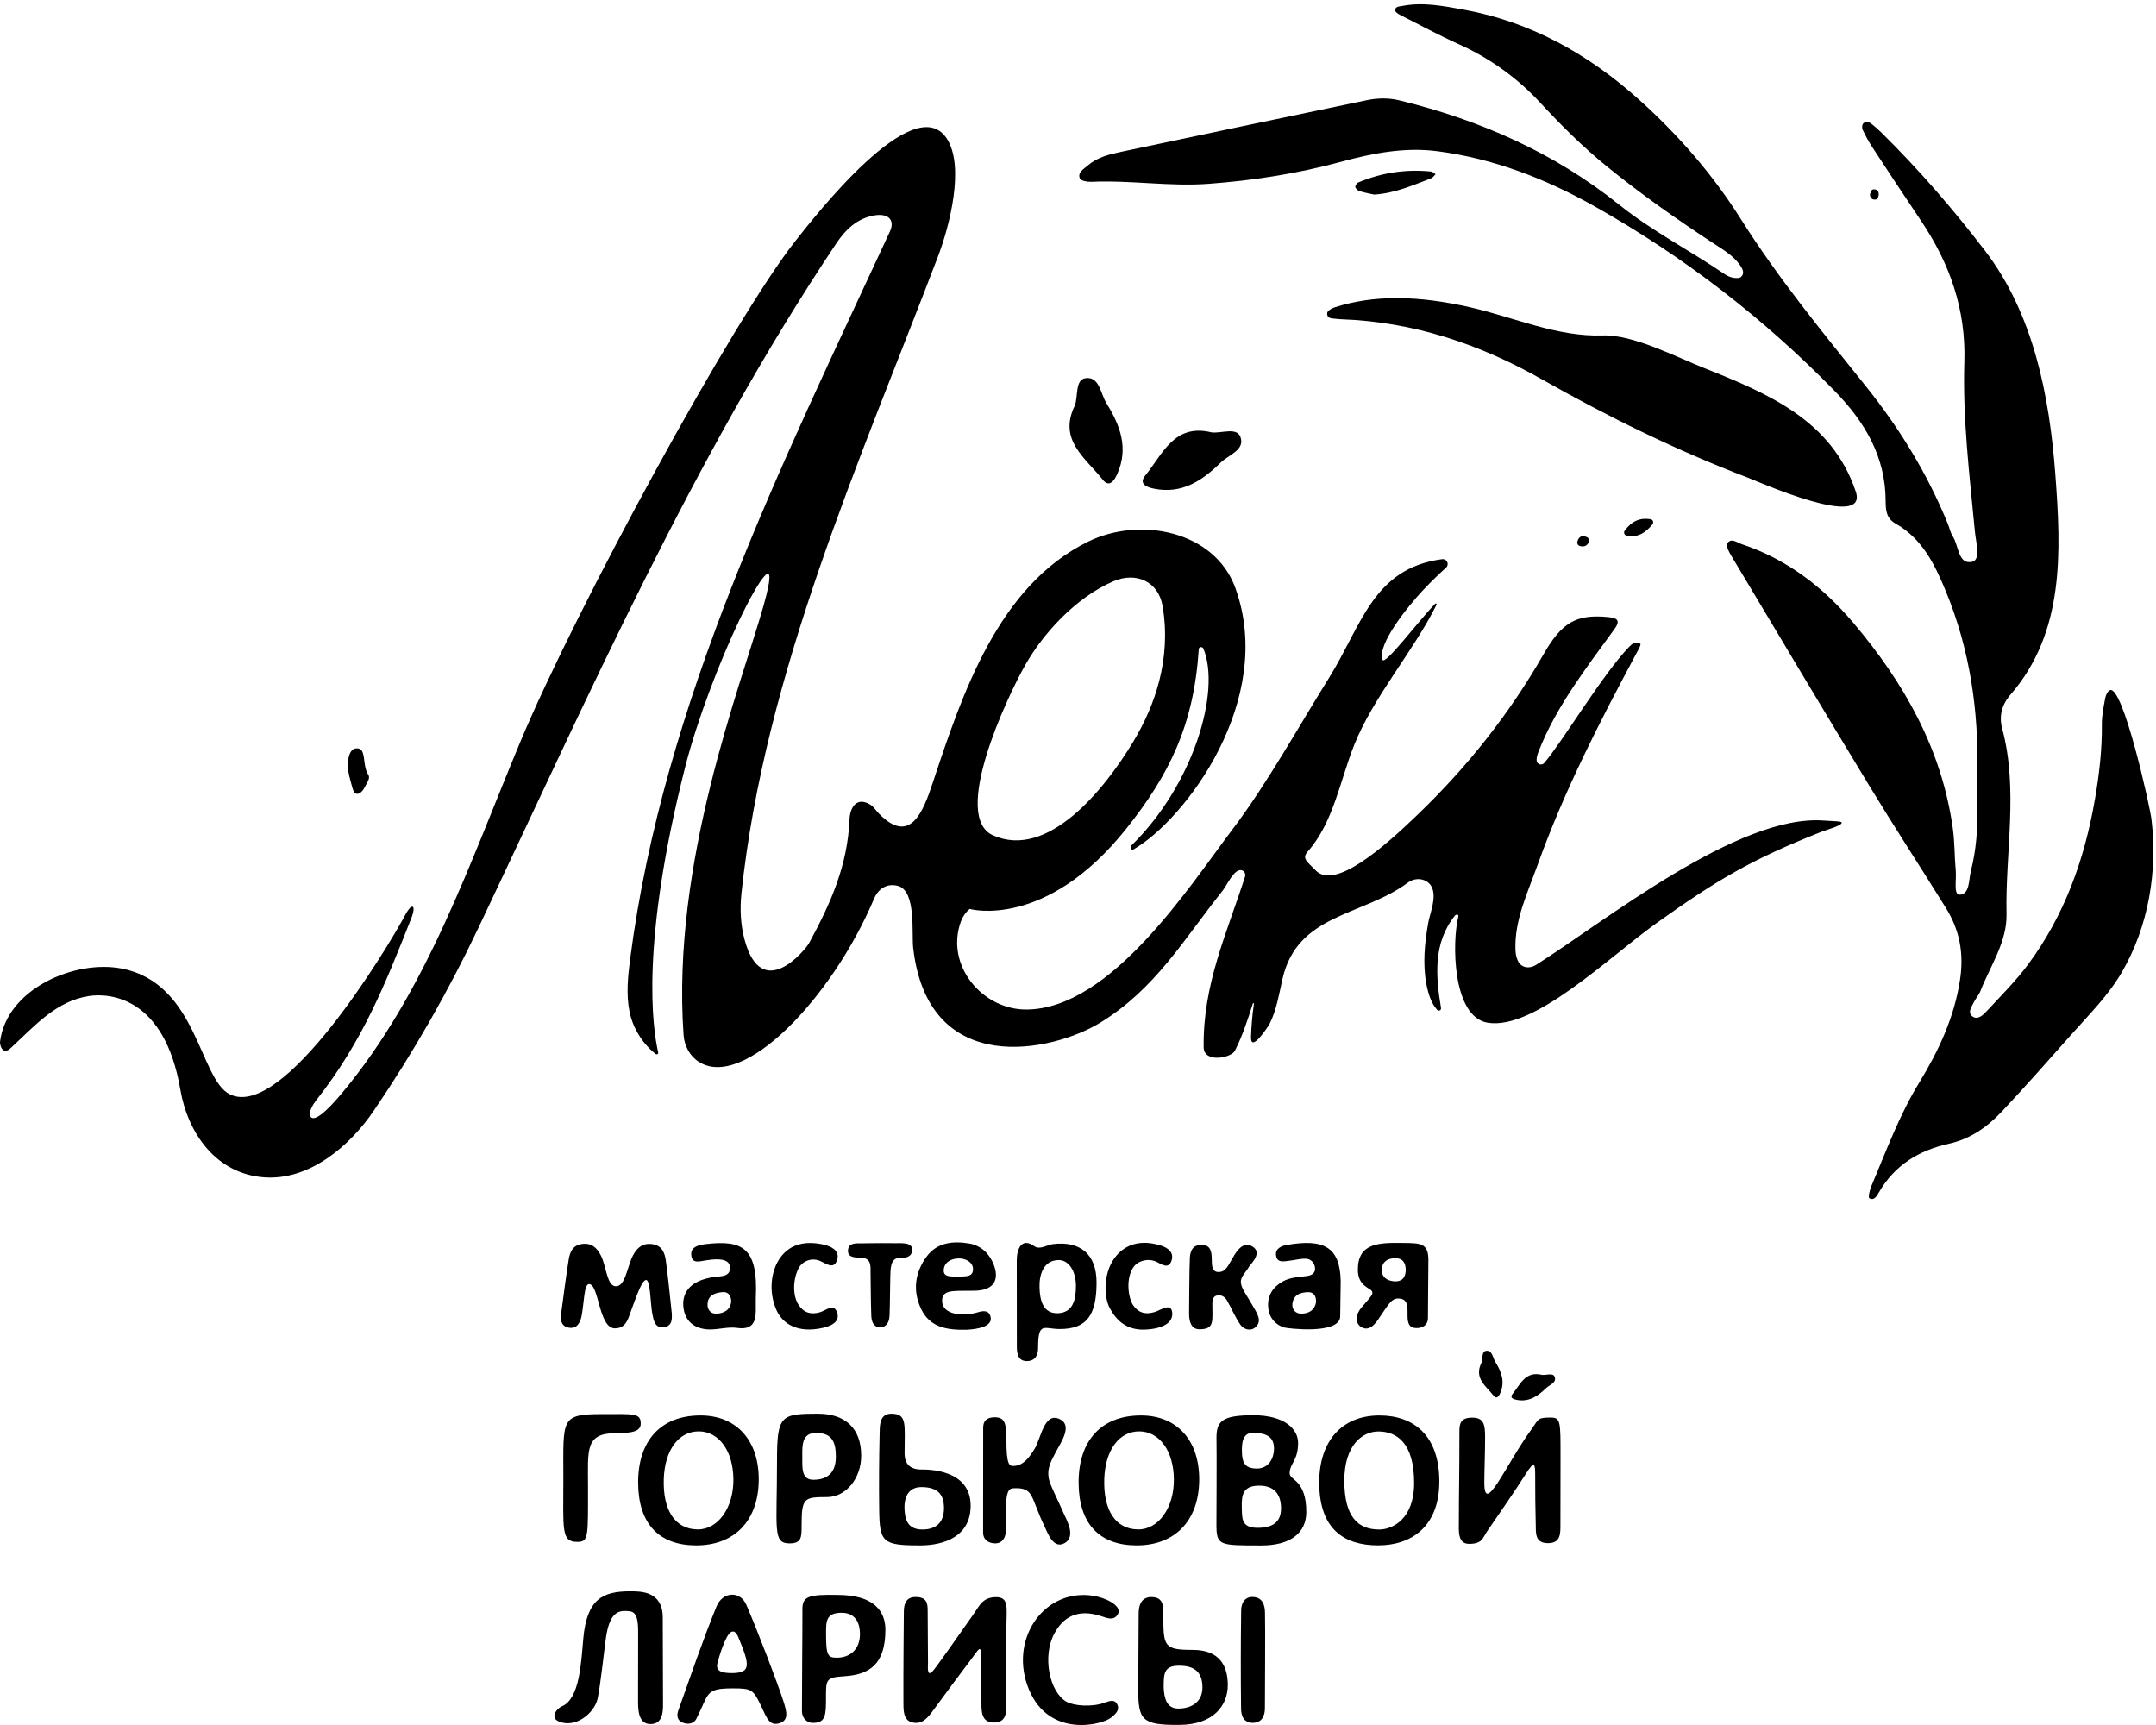 <svg xmlns="http://www.w3.org/2000/svg" width="210" height="168" viewBox="0 0 210 168">
  <path fill-rule="evenodd" d="M147.708 136.329C148.911 136.569 149.783 135.984 150.574 135.208 150.918 134.871 151.643 134.659 151.432 134.094 151.272 133.664 150.609 133.95 150.189 133.899 148.569 133.499 148.075 134.846 147.329 135.757 147.046 136.103 147.343 136.256 147.708 136.329M146.123 135.685C146.618 134.561 146.236 133.582 145.652 132.641 145.397 132.231 145.348 131.476 144.751 131.56 144.297 131.624 144.432 132.333 144.292 132.733 143.549 134.229 144.756 135.005 145.483 135.931 145.758 136.283 145.972 136.026 146.123 135.685M83.729 122.475C84.936 122.475 84.783 123.318 84.796 124.08 84.818 125.434 84.817 126.789 84.867 128.142 84.888 128.703 85.076 129.287 85.762 129.26 86.421 129.236 86.624 128.664 86.645 128.099 86.693 126.836 86.682 125.571 86.718 124.308 86.739 123.597 86.726 122.525 87.573 122.525 88.131 122.525 88.851 122.469 88.85 121.703 88.848 120.969 87.791 121.082 87.189 121.076 86.171 121.065 85.42 121.064 83.943 121.088 83.431 121.097 82.716 121.007 82.607 121.676 82.48 122.455 83.243 122.475 83.729 122.475M122.137 155.537C121.252 155.451 120.903 156.115 120.894 156.827 120.848 160.032 120.847 163.239 120.885 166.445 120.893 167.146 121.189 167.83 122.082 167.789 122.954 167.749 123.206 167.057 123.206 166.355 123.206 164.8 123.255 158.581 123.213 157.027 123.195 156.329 122.993 155.62 122.137 155.537M111.342 129.495C112.228 129.495 114.346 129.251 114.174 127.807 114.058 126.833 113.037 127.608 112.49 127.774 111.516 128.068 110.897 127.833 110.401 127.161 109.889 126.465 109.589 124.417 110.484 123.301 110.853 122.841 111.774 122.493 112.629 122.882 113.125 123.108 113.865 123.711 114.139 122.675 114.335 121.933 113.7 121.506 113.093 121.314 111.533 120.822 109.982 120.937 108.834 122.182 107.45 123.683 107.455 126.215 108.104 127.42 108.785 128.681 109.774 129.495 111.342 129.495M80.173 129.317C80.863 129.159 81.781 128.789 81.569 127.948 81.283 126.812 80.449 127.635 79.87 127.801 78.99 128.053 78.319 127.863 77.802 127.112 77.207 126.246 77.191 124.65 77.805 123.476 78.088 122.933 78.947 122.417 79.868 122.802 80.44 123.042 81.281 123.747 81.562 122.612 81.77 121.773 80.932 121.372 80.216 121.212 78.626 120.858 77.076 121.055 76.048 122.421 75.08 123.708 74.842 125.771 75.608 127.545 76.213 128.945 77.722 129.882 80.173 129.317M59.997 139.575C61.59 139.575 62.409 139.403 62.409 138.642 62.409 137.595 61.723 137.721 58.635 137.721 54.561 137.721 54.871 138.194 54.871 143.943 54.871 148.952 54.638 150.165 56.216 150.165 57.348 150.165 57.273 149.718 57.273 144.716 57.273 141.192 56.975 139.575 59.997 139.575M116.828 129.46C118.307 129.46 118.085 128.712 118.085 126.964 118.085 126.611 118.149 126.199 118.626 126.152 119.013 126.114 119.328 126.326 119.512 126.65 119.955 127.43 120.308 128.27 120.81 129.007 121.137 129.485 121.81 129.67 122.263 129.279 122.997 128.645 122.447 127.922 121.943 127.042 121.26 125.85 120.911 125.488 120.863 124.86 120.825 124.373 121.343 123.909 121.66 123.372 121.829 123.087 123.046 121.985 121.946 121.371 120.909 120.793 120.222 122.269 119.986 122.65 119.656 123.179 119.413 123.884 118.697 123.884 117.311 123.884 118.86 121.241 117.008 121.241 116.179 121.241 115.935 121.825 115.896 122.49 115.844 123.388 115.823 127.471 115.821 127.937 115.819 128.582 115.958 129.46 116.828 129.46M107.245 157.394C107.792 157.573 108.397 157.84 108.8 157.334 109.324 156.673 108.437 156.083 107.805 155.805 107.28 155.573 106.695 155.423 106.124 155.367 101.489 154.913 98.245 159.834 100.23 164.566 102.211 169.29 107.358 167.999 108.235 167.274 108.617 166.958 109.054 166.599 108.857 166.07 108.631 165.458 108.088 165.646 107.628 165.815 106.332 166.293 104.59 166.129 103.885 165.736 102.239 164.816 101.476 161.338 102.711 159.06 103.521 157.566 104.899 156.622 107.245 157.394M91.921 123.74C91.919 124.413 92.657 124.31 93.443 124.327 94.16 124.298 94.783 124.352 94.774 123.582 94.765 122.932 94.073 122.558 93.403 122.559 92.63 122.56 91.924 122.962 91.921 123.74M89.73 127.501C88.866 125.712 89.12 123.918 90.257 122.378 91.28 120.991 92.844 120.841 94.421 121.111 95.463 121.289 96.257 121.972 96.698 122.945 97.425 124.551 96.859 125.617 95.109 125.696 93.351 125.775 91.859 125.478 91.771 126.532 91.63 128.203 94.062 128.171 95.247 127.805 95.751 127.649 96.395 127.562 96.498 128.346 96.64 129.428 94.37 129.484 94.189 129.505 92.111 129.562 90.554 129.207 89.73 127.501M128.186 126.84C128.217 126.169 127.923 125.835 127.406 125.845 126.637 125.86 125.952 126.118 125.881 127.029 125.841 127.546 126.202 127.921 126.687 127.936 127.486 127.962 128.059 127.577 128.186 126.84M125.072 129.284C124.148 128.98 123.575 128.243 123.519 127.252 123.459 126.167 123.975 125.354 124.925 124.815 125.659 124.398 126.474 124.375 127.279 124.275 127.756 124.215 128.172 124 128.079 123.416 128 122.919 127.638 122.593 127.156 122.586 126.626 122.579 126.094 122.726 125.562 122.788 125.039 122.848 124.382 123.016 124.29 122.254 124.209 121.587 124.825 121.337 125.346 121.247 128.899 120.633 130.534 121.401 130.588 124.793 130.594 125.17 130.539 127.468 130.539 128.19 130.539 130.011 125.362 129.379 125.072 129.284M68.917 127.103C68.924 127.61 69.284 127.966 69.789 127.942 70.58 127.905 71.153 127.527 71.226 126.734 71.192 126.1 70.884 125.791 70.361 125.841 69.604 125.912 68.904 126.161 68.917 127.103M66.584 127.457C66.357 126.004 67.088 124.546 70.1 124.309 70.68 124.262 71.165 124.096 71.094 123.358 70.998 122.352 69.153 122.698 68.797 122.742 68.209 122.816 67.39 123.16 67.328 122.195 67.278 121.417 68.085 121.244 68.694 121.171 72.326 120.733 73.863 121.509 73.617 126.425 73.617 126.625 73.622 127.167 73.616 127.708 73.602 128.928 73.143 129.519 71.776 129.324 70.908 129.2 69.989 129.494 69.095 129.477 67.778 129.451 66.792 128.789 66.584 127.457M134.593 123.606C134.551 124.348 135.052 124.712 135.741 124.783 136.496 124.861 136.895 124.486 136.923 123.727 136.929 123.005 136.652 122.518 135.859 122.537 135.17 122.554 134.634 122.868 134.593 123.606M132.629 127.326C133.647 126.134 133.752 126.052 133.638 125.769 133.505 125.438 132.259 125.286 132.259 123.665 132.259 121.019 134.346 121.019 136.728 121.054 138.346 121.077 139.129 121.054 139.129 122.72 139.129 123.876 139.084 126.891 139.084 128.395 139.084 128.98 138.645 129.344 137.988 129.344 136.191 129.344 138.012 126.462 136.187 126.462 135.513 126.462 135.229 127.059 134.229 128.52 133.511 129.569 132.935 129.489 132.51 129.192 132.155 128.943 131.86 128.226 132.629 127.326M117.121 164.342C117.121 162.697 116.173 162.223 114.835 162.223 113.346 162.223 113.346 163.019 113.346 164.368 113.392 165.388 113.636 166.398 114.766 166.398 116.007 166.398 117.121 165.795 117.121 164.342M119.591 164.11C119.591 166.056 118.244 167.991 114.815 167.991 111.209 168.013 110.867 167.489 110.867 164.518 110.867 162.072 110.908 159.626 110.908 157.181 110.908 156.455 111.084 155.539 112.152 155.539 113.346 155.539 113.313 156.468 113.313 157.259 113.313 160.335 113.346 160.684 116.176 160.684 118.78 160.684 119.591 162.223 119.591 164.11M89.838 148.96C91.173 148.96 91.946 148.281 91.946 146.873 91.946 145.526 91.325 144.829 89.743 144.829 88.404 144.829 88.096 145.934 88.096 146.775 88.113 147.861 88.32 148.96 89.838 148.96M89.702 150.51C85.969 150.513 85.673 150.242 85.635 147.007 85.607 144.574 85.62 142.139 85.676 139.706 85.694 138.932 85.621 137.683 86.801 137.683 88.383 137.683 88.109 138.683 88.109 141.526 88.109 142.605 88.67 143.119 89.742 143.118 90.227 143.118 94.544 143.023 94.544 146.638 94.544 150.659 89.924 150.49 89.702 150.51M79.221 144.116C80.518 144.116 81.414 143.502 81.414 141.885 81.414 140.53 81.107 139.552 79.486 139.552 78.077 139.542 78.145 140.842 78.145 141.772 78.145 142.985 78.049 144.116 79.221 144.116M78.079 148.6C78.079 149.698 78.077 150.313 76.903 150.313 75.244 150.313 75.682 148.962 75.682 142.335 75.682 137.851 76.021 137.683 79.67 137.683 82.261 137.683 83.883 139.037 83.883 141.772 83.883 143.941 82.435 145.802 80.54 145.802 78.297 145.802 78.079 145.883 78.079 148.6M83.761 159.149C83.758 157.925 83.227 157.07 81.974 157.07 80.429 157.07 80.46 157.919 80.46 159.162 80.46 161.231 80.641 161.438 81.488 161.444 82.819 161.452 83.764 160.608 83.761 159.149M86.24 158.725C86.24 162.124 84.652 163.108 82.193 163.255 80.46 163.359 80.454 163.593 80.454 165.256 80.454 166.968 80.46 167.793 79.195 167.793 78.479 167.793 78.111 167.223 78.111 166.624 78.111 163.191 78.159 160.317 78.159 156.661 78.159 155.418 78.921 155.286 81.576 155.33 85.165 155.33 86.24 156.948 86.24 158.725M71.919 159.458C71.494 158.432 71.009 159.056 70.823 159.402 70.397 160.198 70.125 161.06 69.89 161.932 69.675 162.73 70.247 162.944 71.268 162.944 73.207 162.944 73.023 162.125 71.919 159.458M76.306 165.678C76.649 166.743 76.82 167.514 75.966 167.813 74.951 168.168 74.667 167.269 74.209 166.302 73.37 164.531 73.253 164.433 71.389 164.433 68.641 164.433 69.1 164.905 67.824 167.399 67.587 167.865 67.053 167.973 66.536 167.788 65.934 167.572 65.902 167.053 66.066 166.59 67.274 163.203 68.433 159.794 69.786 156.464 70.38 155.003 72.094 154.898 72.695 156.294 73.882 159.049 75.749 163.947 76.306 165.678M101.252 125.394C101.286 126.652 101.598 127.958 103.063 127.894 104.491 127.832 104.802 126.615 104.798 125.238 104.793 123.766 104.09 122.72 103.126 122.72 101.658 122.721 101.211 124.11 101.252 125.394M99.044 131.164C99.044 129.711 99.035 124.515 99.035 122.746 99.035 121.679 99.49 120.477 100.722 121.356 101.298 121.766 101.959 121.234 102.574 121.162 105.177 120.852 106.816 122.102 106.807 124.932 106.796 128.052 105.883 129.436 103.228 129.436 101.675 129.436 101.112 128.661 101.112 131.289 101.112 131.895 100.892 132.559 100 132.559 99.159 132.559 99.044 131.797 99.044 131.164M101.762 148.703C102.047 149.287 102.6 150.947 103.737 150.262 104.816 149.613 103.868 147.988 103.667 147.524 103.073 146.149 102.264 144.61 102.152 143.998 101.985 143.094 102.269 142.474 102.838 141.414 103.322 140.51 104.486 138.845 103.255 138.225 101.698 137.441 101.406 140.088 100.759 141.126 100.368 141.753 99.741 142.771 98.703 142.771 98.33 142.771 98.024 142.727 98.024 140.208 98.024 138.588 97.859 138.029 96.884 138.029 96.07 138.029 95.763 138.417 95.763 139.05 95.763 143.415 95.756 145.977 95.756 149.284 95.756 149.906 96.23 150.311 96.944 150.311 97.657 150.311 97.968 149.698 97.968 149.088 97.968 146.162 97.916 144.989 98.672 144.946 100.765 144.829 100.329 145.764 101.762 148.703M64.555 157.534C64.555 154.955 62.409 154.977 61.383 154.977 58.733 154.977 57.155 155.698 56.811 159.608 56.607 161.938 56.453 165.466 54.728 166.18 54.211 166.394 53.592 167.256 54.363 167.623 55.985 168.397 57.897 166.873 58.209 165.427 58.497 164.094 58.87 160.511 59.028 159.449 59.338 157.377 60.008 156.895 60.836 156.895 61.686 156.895 62.156 156.937 62.156 158.941 62.156 159.527 62.156 163.473 62.148 165.562 62.144 166.487 62.156 167.911 63.36 167.911 64.722 167.911 64.579 166.376 64.579 165.449 64.579 163.16 64.555 159.098 64.555 157.534M55.37 129.296C56.174 129.468 56.514 128.822 56.642 128.191 56.891 126.955 56.878 125.057 57.37 125.057 58.36 125.057 58.302 129.37 59.898 129.37 60.678 129.37 61.002 128.897 61.243 128.281 61.637 127.275 62.439 124.649 62.937 124.659 63.355 124.667 63.358 127.048 63.535 127.927 63.656 128.525 63.758 129.33 64.583 129.265 65.593 129.186 65.418 128.287 65.441 127.971 65.223 125.989 65.08 124.375 64.855 122.773 64.755 122.055 64.506 121.347 63.63 121.186 62.7 121.015 62.104 121.431 61.668 122.239 61.094 123.301 60.931 125.293 59.982 125.272 59.118 125.253 59.058 123.349 58.547 122.316 58.139 121.492 57.607 121.023 56.655 121.159 55.763 121.285 55.504 121.974 55.388 122.698 55.118 124.384 54.907 126.079 54.678 127.772 54.59 128.424 54.562 129.124 55.37 129.296M114.338 144.064C114.312 141.318 112.939 139.415 110.976 139.403 109.01 139.39 107.653 141.225 107.558 144.023 107.453 147.1 108.665 148.921 110.837 148.952 112.835 148.981 114.364 146.845 114.338 144.064M110.666 150.508C107.063 150.486 105.1 148.377 105.06 144.485 105.016 140.306 107.273 137.846 111.145 137.851 114.664 137.855 116.857 140.315 116.806 144.201 116.753 148.126 114.413 150.531 110.666 150.508M67.935 148.952C69.932 148.981 71.462 146.845 71.435 144.064 71.409 141.318 70.037 139.415 68.074 139.403 66.108 139.39 64.75 141.225 64.655 144.023 64.55 147.1 65.762 148.921 67.935 148.952M62.157 144.485C62.113 140.306 64.371 137.846 68.243 137.851 71.762 137.855 73.955 140.315 73.903 144.201 73.851 148.126 71.511 150.531 67.763 150.508 64.161 150.486 62.198 148.377 62.157 144.485M137.74 144.43C137.74 140.517 136.041 139.412 134.258 139.412 132.674 139.412 130.942 140.768 130.942 144.207 130.942 147.698 132.245 148.961 134.342 148.961 135.566 148.961 137.74 148.006 137.74 144.43M140.195 144.285C140.195 148.676 137.464 150.505 134.239 150.505 130.942 150.505 128.496 148.954 128.496 144.369 128.496 140.405 130.654 137.852 134.362 137.852 137.74 137.852 140.195 139.845 140.195 144.285M124.777 146.905C124.778 145.494 124.091 144.677 122.625 144.69 121.071 144.702 120.929 145.588 120.954 146.751 120.985 147.815 120.86 148.795 122.477 148.796 123.882 148.797 124.776 148.312 124.777 146.905M120.967 141.381C120.99 142.326 121.15 143.004 122.387 143.026 123.548 143.046 124.084 142.053 124.091 141.095 124.099 140.013 123.473 139.547 122.009 139.547 120.967 139.547 120.952 140.711 120.967 141.381M127.237 147.247C127.237 149.326 125.667 150.515 122.861 150.515 118.704 150.515 118.484 150.531 118.484 148.421 118.484 147.738 118.52 141.485 118.49 140.215 118.449 138.461 118.916 137.83 122.067 137.83 125.172 137.83 126.439 139.208 126.439 140.529 126.439 142.271 125.616 142.528 125.616 143.489 125.616 144.178 127.237 144.107 127.237 147.247M152 141.915C152 138.433 152.018 138.056 151.047 138.056 149.718 138.056 149.891 138.206 149.192 139.169 146.656 142.66 144.577 147.668 144.577 144.424 144.577 143.2 144.652 141.611 144.652 139.955 144.652 138.698 144.51 138.064 143.386 138.064 142.222 138.064 142.15 138.712 142.15 139.41 142.15 143.747 142.096 145.505 142.096 148.266 142.096 149.038 141.961 150.357 143.081 150.357 144.403 150.357 144.386 149.807 144.877 149.094 146.146 147.247 147.429 145.409 148.634 143.52 149.477 142.198 149.532 142.514 149.532 143.8 149.532 145.36 149.541 146.92 149.586 148.478 149.608 149.255 149.476 150.29 150.776 150.29 152.03 150.29 151.99 149.336 151.99 148.463 151.99 145.214 152 144.742 152 141.915M98.026 158.526C98.026 160.743 98.021 162.301 98.021 165.606 98.021 166.531 98.166 167.813 96.726 167.758 95.547 167.714 95.594 166.579 95.594 165.724 95.594 164.237 95.57 163.157 95.57 162.381 95.57 159.964 95.588 160.277 94.482 161.749 93.041 163.67 92.452 164.439 90.923 166.537 90.412 167.239 89.846 167.992 88.853 167.749 87.953 167.528 87.999 166.516 87.995 165.738 87.977 163.009 88.036 157.161 88.036 156.966 88.036 156.122 88.309 155.536 89.186 155.536 90.315 155.536 90.358 156.197 90.358 156.909 90.358 159.072 90.39 160.214 90.39 161.952 90.39 162.286 90.268 163.339 90.812 162.795 91.142 162.464 93.677 158.84 94.852 157.166 95.388 156.401 95.71 155.547 97.023 155.547 98.32 155.547 98.026 156.641 98.026 158.526M153.64 52.745C153.588 52.924 153.697 53.127 153.878 53.175 154.299 53.285 154.596 53.179 154.761 52.762 154.83 52.59 154.74 52.388 154.571 52.314 154.084 52.103 153.786 52.241 153.64 52.745M158.255 51.672C158.116 51.858 158.22 52.136 158.449 52.174 159.633 52.376 160.311 51.827 160.953 51.072 161.108 50.889 161.003 50.599 160.766 50.563 159.739 50.405 158.957 50.732 158.255 51.672M133.844 18.949C135.895 18.819 137.624 18.033 139.386 17.371 139.56 17.306 139.683 17.105 139.83 16.967 139.681 16.876 139.537 16.72 139.381 16.704 136.936 16.462 134.573 16.811 132.308 17.768 132.162 17.83 131.979 18.098 132.01 18.218 132.053 18.382 132.265 18.566 132.441 18.62 132.936 18.772 133.451 18.86 133.844 18.949M182.765 19.416C182.992 19.271 183.063 18.849 182.918 18.622 182.815 18.46 182.524 18.383 182.359 18.482 182.223 18.563 182.185 18.777 182.145 18.931 182.101 19.108 182.285 19.38 182.462 19.424 182.462 19.424 182.704 19.455 182.765 19.416M209.557 79.794C209.402 78.498 206.772 66.695 205.51 67.218 205.285 67.311 205.107 67.708 205.054 67.996 204.899 68.829 204.719 69.676 204.727 70.517 204.752 72.975 204.475 75.393 204.057 77.811 203.047 83.661 201.099 89.135 197.54 93.93 196.342 95.544 194.899 96.979 193.528 98.46 193.189 98.826 192.678 99.336 192.177 99.027 191.582 98.661 192.026 98.078 192.251 97.621 192.437 97.24 192.742 96.912 192.896 96.522 193.864 94.057 195.5 91.721 195.44 89.021 195.306 82.996 196.624 76.935 195.014 70.941 194.699 69.767 194.968 68.645 195.816 67.668 201.109 61.575 200.761 53.741 200.193 46.188 199.62 38.567 198.084 30.604 193.334 24.403 190.228 20.348 186.887 16.496 183.249 12.908 182.947 12.61 182.628 12.325 182.293 12.065 182.037 11.867 181.709 11.758 181.466 12.047 181.362 12.17 181.349 12.47 181.424 12.627 181.699 13.2 181.996 13.768 182.344 14.299 183.916 16.699 185.495 19.096 187.097 21.476 189.903 25.642 191.496 30.117 191.333 35.254 191.158 40.779 191.84 46.281 192.361 51.779 192.459 52.817 192.954 54.519 192.097 54.713 190.717 55.025 190.797 53.147 190.205 52.24 189.978 51.892 189.9 51.449 189.74 51.054 187.757 46.187 185.041 41.739 181.771 37.656 177.516 32.344 173.193 27.091 169.555 21.32 166.812 16.97 163.458 13.125 159.647 9.703 154.734 5.291 149.125 2.126 142.557.938 140.586.581 138.583.179 136.553.585 136.282.639 135.883.613 135.896 1.022 135.9 1.166 136.157 1.344 136.336 1.435 138.263 2.409 140.166 3.44 142.134 4.326 145.114 5.667 147.791 7.591 150.012 9.99 152.029 12.17 154.133 14.271 156.457 16.162 159.848 18.921 163.41 21.42 167.06 23.806 167.953 24.389 168.867 24.939 169.492 25.836 169.741 26.193 169.956 26.625 169.584 26.967 169.413 27.124 168.997 27.09 168.717 27.029 168.416 26.962 168.122 26.794 167.86 26.616 164.521 24.343 160.903 22.492 157.739 19.957 151.396 14.875 144.158 11.694 136.32 9.778 135.272 9.522 134.198 9.536 133.151 9.754 125.144 11.423 117.139 13.103 109.138 14.8 107.996 15.042 106.846 15.334 105.934 16.134 105.553 16.468 104.931 16.792 105.185 17.386 105.284 17.619 105.935 17.723 106.326 17.706 110.132 17.532 113.897 18.187 117.745 17.9 122.126 17.574 126.366 16.908 130.591 15.765 133.656 14.936 136.785 14.304 140.032 14.73 145.5 15.447 150.553 17.413 155.289 20.077 163.948 24.948 171.769 30.967 178.722 38.097 181.645 41.093 183.655 44.472 183.666 48.801 183.668 49.662 183.724 50.482 184.632 50.994 187.199 52.44 188.415 54.902 189.493 57.494 191.904 63.298 192.744 69.359 192.589 75.307 192.589 76.661 192.572 77.726 192.593 78.79 192.633 80.821 192.478 82.827 191.974 84.803 191.746 85.695 191.877 87.099 190.871 87.139 190.261 87.164 190.573 85.66 190.497 84.844 190.37 83.469 190.401 82.075 190.213 80.71 189.142 72.956 185.439 66.452 180.468 60.597 177.529 57.137 174.004 54.438 169.634 52.992 169.182 52.843 168.611 52.333 168.231 52.94 168.092 53.161 168.401 53.738 168.611 54.09 173.085 61.575 177.546 69.067 182.071 76.521 184.499 80.52 187.059 84.44 189.529 88.415 190.863 90.561 191.307 92.826 190.913 95.413 190.353 99.096 188.833 102.333 186.943 105.426 184.986 108.627 183.708 112.123 182.262 115.548 182.109 115.912 181.948 116.614 182.076 116.693 182.536 116.976 182.816 116.463 182.999 116.147 184.539 113.476 186.89 112.04 189.846 111.384 191.87 110.935 193.528 109.804 194.953 108.287 197.273 105.818 199.518 103.281 201.764 100.746 203.503 98.785 205.365 96.944 206.69 94.658 209.263 90.216 210.168 84.867 209.557 79.794M118.883 45.065C119.66 44.303 121.298 43.826 120.82 42.55 120.457 41.58 118.963 42.225 118.014 42.111 114.357 41.205 113.241 44.248 111.558 46.303 110.918 47.084 111.588 47.431 112.412 47.595 115.129 48.138 117.097 46.816 118.883 45.065M108.833 46.142C109.951 43.605 109.089 41.394 107.769 39.269 107.195 38.345 107.085 36.64 105.736 36.83 104.712 36.974 105.017 38.575 104.7 39.478 103.024 42.855 105.748 44.606 107.388 46.697 108.01 47.491 108.493 46.912 108.833 46.142M34.332 76.751C34.422 77.058 34.57 77.422 34.942 77.291 35.191 77.203 35.418 76.9 35.539 76.639 35.71 76.274 36.098 75.809 35.881 75.475 35.221 74.457 35.757 72.851 34.724 72.882 33.869 72.908 33.746 74.482 34.012 75.547 34.113 75.95 34.215 76.353 34.332 76.751M96.721 81.354C102.046 83.73 107.552 76.941 110.391 72.222 112.503 68.711 114.094 64.189 113.247 59.065 112.843 56.625 110.659 55.646 108.412 56.626 104.765 58.215 101.602 61.696 99.862 64.765 98.042 67.976 92.629 79.527 96.721 81.354M179.383 80.111C179.435 80.414 177.864 80.831 177.505 80.972 170.498 83.745 167.257 85.698 161.436 89.841 156.703 93.211 149.519 100.297 144.948 99.613 141.424 99.086 141.422 91.661 142.05 89.252 142.106 89.037 141.82 89.04 141.722 89.162 139.567 91.842 139.846 95.061 140.359 98.175 140.393 98.382 140.137 98.513 139.994 98.36 139.398 97.721 139.108 96.74 138.946 95.903 138.559 93.913 138.763 91.889 139.107 89.911 139.301 88.795 140.263 86.72 138.99 85.866 138.43 85.489 137.678 85.556 137.135 85.958 132.674 89.259 126.359 88.956 124.913 95.36 124.589 96.794 124.349 98.316 123.695 99.648 123.523 99.995 121.813 102.59 121.853 101.004 121.878 100.067 121.965 98.945 122.134 97.756 122.143 97.692 122.051 97.67 122.032 97.733 121.533 99.33 121.011 100.895 120.279 102.34 119.925 103.037 117.262 103.558 117.24 102.003 117.151 95.906 119.476 90.947 121.273 85.37 121.364 85.087 121.177 84.781 120.882 84.744 120.177 84.656 119.525 86.198 119.089 86.744 115.285 91.521 112.515 96.33 107.161 99.605 102.518 102.446 90.428 105.087 88.947 92.339 88.779 90.898 89.267 86.741 87.447 86.275 86.35 85.994 85.534 86.583 85.131 87.536 81.009 97.286 72.336 106.263 68.015 103.38 67.159 102.808 66.655 101.828 66.582 100.8 65.389 83.979 72.129 66.898 74.363 59.018 75.927 53.503 74.068 56.077 71.982 60.459 70.095 64.427 67.887 70.184 66.747 74.669 62.338 92.014 63.582 100.169 64.108 102.498 64.141 102.642 63.974 102.741 63.859 102.649 62.565 101.628 61.63 100.095 61.315 98.522 60.979 96.839 61.158 95.1 61.379 93.398 64.635 68.258 76.161 45.264 86.679 22.545 87.2 21.419 86.515 20.761 85.198 20.972 83.494 21.248 82.352 22.365 81.448 23.717 67.531 44.53 57.249 67.932 46.539 90.49 43.619 96.641 40.224 102.566 36.394 108.195 34.069 111.612 30.141 114.977 25.747 114.663 21.028 114.327 18.285 110.345 17.563 106.108 16.021 97.063 10.661 96.711 8.696 97 5.489 97.474 3.382 99.909 1.131 101.996.892 102.218.586 102.482.302 102.258.105 102.102-.029 101.704.005 101.438.657 96.319 7.269 93.44 11.854 94.329 19.262 95.765 19.398 105.147 22.413 106.591 27.582 109.068 37.627 92.576 39.518 89.022 39.663 88.75 39.927 88.368 40.071 88.316 40.464 88.175 40.22 89.03 40.088 89.364 37.539 95.798 35.344 101.394 30.804 107.152 30.544 107.481 29.914 108.428 30.292 108.807 30.837 109.353 32.615 107.292 33.365 106.392 41.59 96.526 45.803 83.902 50.698 72.205 56.118 59.256 71.381 31.165 77.496 23.438 79.332 21.119 88.986 8.698 92.194 13.457 93.994 16.127 92.515 21.955 91.361 24.981 83.748 44.943 74.482 65.558 72.219 87.003 72.059 88.522 72.129 90.063 72.528 91.536 74.205 97.724 78.467 92.47 78.793 91.873 80.982 87.866 82.555 84.21 82.745 79.823 82.758 79.509 82.806 79.177 82.925 78.89 83.295 77.992 83.984 77.903 84.735 78.343 85.085 78.548 85.322 78.945 85.618 79.246 88.648 82.333 89.909 79.081 90.849 76.247 93.706 67.634 97.203 57.067 105.986 52.751 111.045 50.266 118.311 51.705 120.325 57.257 124.281 68.166 115.417 79.849 110.406 82.726 110.199 82.846 110.014 82.527 110.185 82.36 116.221 76.482 118.935 67.343 117.218 63.181 117.123 62.952 116.78 62.974 116.764 63.221 116.286 70.654 113.861 75.487 109.706 80.704 101.859 90.558 94.494 88.545 94.451 88.523 94.058 88.844 93.756 89.295 93.594 89.741 92.032 94.038 95.711 98.366 100.01 98.322 108.236 98.236 115.868 86.295 120.07 80.745 123.408 76.337 126.527 70.703 129.458 66.006 132.612 60.949 133.732 55.378 140.394 54.468 140.428 54.464 140.46 54.46 140.492 54.458 140.943 54.419 141.187 54.978 140.851 55.282 140.09 55.972 139.312 56.728 138.603 57.485 137.094 59.092 134.142 62.757 134.655 64.252 134.872 64.883 138.182 60.448 139.789 58.802 139.854 58.736 139.962 58.813 139.922 58.896 137.712 63.368 133.802 67.822 131.915 72.523 130.524 75.99 129.897 80.094 127.35 82.966 126.769 83.621 127.372 83.952 128.134 84.755 129.99 86.708 134.689 82.617 138.181 79.245 142.947 74.643 146.998 69.551 150.301 63.794 152.092 60.672 153.453 59.773 156.691 60.105 157.555 60.194 157.853 60.443 157.247 61.276 154.52 65.028 151.585 68.799 149.875 73.156 149.738 73.505 149.64 73.809 149.676 74.106 149.719 74.46 150.18 74.575 150.414 74.306 152.107 72.356 156.114 65.649 158.672 63.009 158.931 62.742 159.245 62.447 159.757 62.69 159.887 62.752 159.601 63.238 159.459 63.501 155.769 70.385 152.361 76.993 149.712 84.382 148.77 87.006 147.525 89.592 147.607 92.448 147.629 93.211 147.857 94.127 148.733 94.208 149.052 94.237 149.367 94.131 149.638 93.96 156.313 89.736 169.331 79.282 177.644 79.915 178.563 79.985 179.356 79.962 179.383 80.111M129.954 29.945C131.955 29.296 134.002 29.031 136.057 29.032 138.443 29.034 140.838 29.392 143.182 29.922 147.453 30.889 151.649 32.823 156.1 32.669 159.055 32.567 163.217 34.741 165.933 35.821 172.289 38.348 178.396 40.933 180.749 47.846 182.066 51.716 171.219 46.891 170.216 46.508 163.283 43.862 156.608 40.579 150.153 36.925 144.152 33.527 137.664 31.336 130.654 31.093 130.535 31.089 130.282 31.074 130.164 31.054 129.782 30.99 129.24 31.084 129.27 30.49 129.28 30.293 129.684 30.033 129.954 29.945"/>
</svg>
